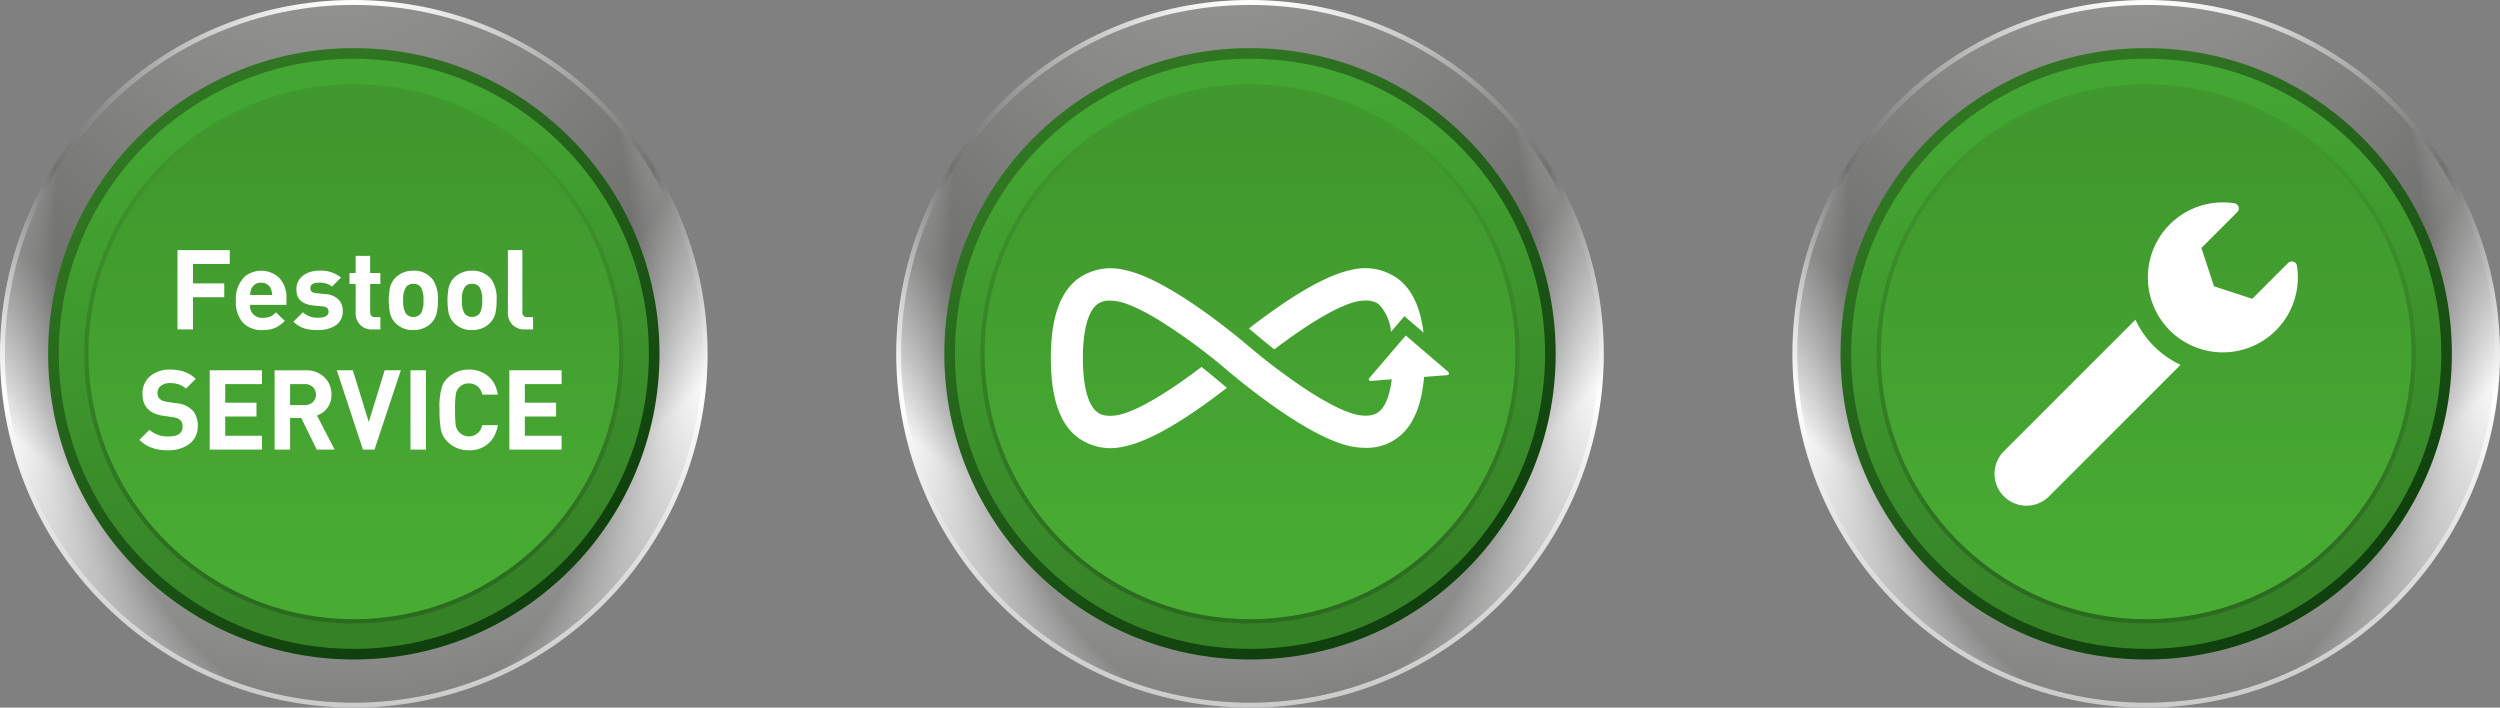 <?xml version="1.0" encoding="UTF-8"?> <svg xmlns="http://www.w3.org/2000/svg" xmlns:xlink="http://www.w3.org/1999/xlink" viewBox="0 0 362.643 102.643"><rect x="0" y="0" width="362.643" height="102.643" fill="#808080" stroke="none"/><defs><radialGradient id="f3c41174-96b1-483a-9185-60336ed93f4a" cx="51.322" cy="51.322" fy="-18.371" r="90.29" gradientUnits="userSpaceOnUse"><stop offset="0.111" stop-color="#fff"></stop><stop offset="0.49" stop-color="#717170"></stop><stop offset="0.653" stop-color="#fff"></stop><stop offset="0.866" stop-color="#929291"></stop></radialGradient><radialGradient id="e7726d30-564c-449a-af2b-d85176a22ff4" cx="50.32" cy="42.201" fx="43.527" fy="-54.482" r="125.258" gradientUnits="userSpaceOnUse"><stop offset="0.174" stop-color="#fff"></stop><stop offset="0.49" stop-color="#717170"></stop><stop offset="0.602" stop-color="#fff"></stop><stop offset="0.74" stop-color="#929291"></stop></radialGradient><radialGradient id="bafcb620-44c2-4172-9b76-3e6bec5fd3ef" cx="50.32" cy="42.201" fy="33.991" r="63.148" gradientTransform="translate(-4.097 -22.838) rotate(-3.521) scale(1 1.617)" gradientUnits="userSpaceOnUse"><stop offset="0.664" stop-color="#717170" stop-opacity="0.7"></stop><stop offset="0.874" stop-color="#fff" stop-opacity="0"></stop></radialGradient><linearGradient id="b91f7151-017e-4dd4-b01f-720a81936191" x1="32.206" y1="18.212" x2="70.794" y2="85.049" gradientUnits="userSpaceOnUse"><stop offset="0" stop-color="#307622"></stop><stop offset="1" stop-color="#0f400d"></stop></linearGradient><linearGradient id="b7ec06f4-35ec-4e4d-96a5-7b9f1ccf939c" x1="44.913" y1="14.978" x2="57.85" y2="88.344" gradientUnits="userSpaceOnUse"><stop offset="0" stop-color="#44a632"></stop><stop offset="1" stop-color="#358126"></stop></linearGradient><linearGradient id="a8fa01e8-c714-4cfa-a1a2-e1eb08588cf5" x1="51.322" y1="17.609" x2="51.322" y2="85.664" gradientUnits="userSpaceOnUse"><stop offset="0" stop-color="#40992e"></stop><stop offset="1" stop-color="#2b6b1f"></stop></linearGradient><linearGradient id="f3a95a8d-6998-495b-8375-d1da8752d6f7" x1="51.322" y1="18.14" x2="51.322" y2="85.123" gradientUnits="userSpaceOnUse"><stop offset="0" stop-color="#40972d"></stop><stop offset="1" stop-color="#48ac33"></stop></linearGradient><radialGradient id="b4f291fa-a64f-484f-b732-36ac4fee35cf" cx="181.322" cy="51.322" r="90.29" xlink:href="#f3c41174-96b1-483a-9185-60336ed93f4a"></radialGradient><radialGradient id="f0f96ea8-ca18-4e52-ab2a-e89ba5a8c63d" cx="180.32" cy="42.201" fx="173.527" fy="-54.482" r="125.258" xlink:href="#e7726d30-564c-449a-af2b-d85176a22ff4"></radialGradient><radialGradient id="f9d85567-513e-4278-8d27-6a54952d26d2" cx="180.32" cy="42.201" fy="33.991" r="63.148" gradientTransform="translate(-3.851 -14.855) rotate(-3.521) scale(1 1.617)" xlink:href="#bafcb620-44c2-4172-9b76-3e6bec5fd3ef"></radialGradient><linearGradient id="e6fa8e62-34a4-408b-bc8b-a86b57c4d922" x1="162.206" y1="18.212" x2="200.794" y2="85.049" xlink:href="#b91f7151-017e-4dd4-b01f-720a81936191"></linearGradient><linearGradient id="a2964aff-4924-478e-a277-5175aa543832" x1="174.913" y1="14.978" x2="187.85" y2="88.344" xlink:href="#b7ec06f4-35ec-4e4d-96a5-7b9f1ccf939c"></linearGradient><linearGradient id="b2481c59-92d8-4d79-9c34-5cd5a43ba348" x1="181.322" y1="17.609" x2="181.322" y2="85.664" xlink:href="#a8fa01e8-c714-4cfa-a1a2-e1eb08588cf5"></linearGradient><linearGradient id="f404a5b7-3312-4f74-ab81-ef01fb34f8a8" x1="181.322" y1="18.14" x2="181.322" y2="85.123" xlink:href="#f3a95a8d-6998-495b-8375-d1da8752d6f7"></linearGradient><radialGradient id="b2660f89-4bea-4738-a173-1590c24d0a56" cx="311.322" cy="51.322" r="90.29" xlink:href="#f3c41174-96b1-483a-9185-60336ed93f4a"></radialGradient><radialGradient id="b391e255-9886-492d-8a5c-eeace774b30c" cx="310.32" cy="42.201" fx="303.527" r="125.258" xlink:href="#e7726d30-564c-449a-af2b-d85176a22ff4"></radialGradient><radialGradient id="a3b4b246-d5ef-4a61-92a8-b96368e8b9f1" cx="310.32" cy="42.201" r="63.148" gradientTransform="translate(-3.606 -6.872) rotate(-3.521) scale(1 1.617)" xlink:href="#bafcb620-44c2-4172-9b76-3e6bec5fd3ef"></radialGradient><linearGradient id="f8344937-7020-45f7-9c03-aef855973465" x1="292.206" y1="18.212" x2="330.794" y2="85.049" xlink:href="#b91f7151-017e-4dd4-b01f-720a81936191"></linearGradient><linearGradient id="a9b49508-3a38-44cc-865c-354878f9ebfa" x1="304.913" y1="14.978" x2="317.85" y2="88.344" xlink:href="#b7ec06f4-35ec-4e4d-96a5-7b9f1ccf939c"></linearGradient><linearGradient id="a4b0d1ad-7c91-4895-8977-a18b3a06f285" x1="311.322" y1="17.609" x2="311.322" y2="85.664" xlink:href="#a8fa01e8-c714-4cfa-a1a2-e1eb08588cf5"></linearGradient><linearGradient id="aea78abe-87c8-4f1d-bfa5-63d86510956e" x1="311.322" y1="18.14" x2="311.322" y2="85.123" xlink:href="#f3a95a8d-6998-495b-8375-d1da8752d6f7"></linearGradient></defs><title>festool-service-ikone</title><g id="a49ac7e2-fcc6-4b38-bec7-60dd8e1d7f3f" data-name="Layer 2"><g id="b8df33dc-8438-4ee3-aa5c-c411e14cc772" data-name="Layer 1"><g id="e2c43131-e383-4d2e-8402-335415f30829" data-name="Festool button"><circle cx="51.322" cy="51.322" r="51.322" fill="url(#f3c41174-96b1-483a-9185-60336ed93f4a)"></circle><circle cx="51.322" cy="51.322" r="50.603" fill="url(#e7726d30-564c-449a-af2b-d85176a22ff4)"></circle><circle cx="51.322" cy="51.322" r="50.603" fill="url(#bafcb620-44c2-4172-9b76-3e6bec5fd3ef)"></circle><circle cx="51.322" cy="51.322" r="44.342" fill="url(#b91f7151-017e-4dd4-b01f-720a81936191)"></circle><circle cx="51.322" cy="51.322" r="42.802" fill="url(#b7ec06f4-35ec-4e4d-96a5-7b9f1ccf939c)"></circle><circle cx="51.322" cy="51.322" r="39.107" fill="url(#a8fa01e8-c714-4cfa-a1a2-e1eb08588cf5)"></circle><circle cx="51.322" cy="51.322" r="38.491" fill="url(#f3a95a8d-6998-495b-8375-d1da8752d6f7)"></circle></g><g id="a506f634-2d99-43b7-a4fa-937d3ce8b53b" data-name="Festool SERVICE"><polygon points="33.327 38.286 27.994 38.286 27.994 41.11 32.529 41.11 32.529 43.114 27.994 43.114 27.994 47.783 25.746 47.783 25.746 36.282 33.327 36.282 33.327 38.286" fill="#fff"></polygon><path d="M41.549,44.226H36.28a1.713,1.713,0,0,0,1.9,1.877A2.409,2.409,0,0,0,39.4,45.82a3.176,3.176,0,0,0,.632-.513l1.278,1.246a5.306,5.306,0,0,1-1.152.892,4.358,4.358,0,0,1-2.027.433,3.729,3.729,0,0,1-2.934-1.112,4.549,4.549,0,0,1-.979-3.155,4.489,4.489,0,0,1,1.255-3.463,3.795,3.795,0,0,1,4.969.1,4.1,4.1,0,0,1,1.112,3.037ZM39.483,42.79a2.533,2.533,0,0,0-.158-.8,1.4,1.4,0,0,0-1.443-.971,1.424,1.424,0,0,0-1.468,1.018,2.817,2.817,0,0,0-.134.757Z" fill="#fff"></path><path d="M48.172,41.567A2.908,2.908,0,0,0,46.278,41q-1.262,0-1.262.82,0,.63.876.709l1.325.135a2.851,2.851,0,0,1,1.988.891,2.329,2.329,0,0,1,.513,1.554,2.4,2.4,0,0,1-1.262,2.232,4.758,4.758,0,0,1-2.415.538,6.631,6.631,0,0,1-1.782-.206,4.15,4.15,0,0,1-1.7-1L43.936,45.3a3.133,3.133,0,0,0,2.2.789q1.53,0,1.53-.892,0-.669-.883-.757l-1.326-.126Q43,44.069,43,42a2.431,2.431,0,0,1,1.033-2.084,3.947,3.947,0,0,1,2.344-.646,4.529,4.529,0,0,1,3.084.986Z" fill="#fff"></path><path d="M55.175,47.784H54.032a2.279,2.279,0,0,1-2.438-2.407V41.205H50.7V39.6h.892V37.118h2.1V39.6h1.482v1.6H53.693v4.039c0,.509.241.765.725.765h.757Z" fill="#fff"></path><path d="M59.945,39.272a3.351,3.351,0,0,1,2.91,1.389,4.972,4.972,0,0,1,.663,2.887,7.821,7.821,0,0,1-.19,1.941,3.089,3.089,0,0,1-1.215,1.75,3.642,3.642,0,0,1-2.168.639,3.424,3.424,0,0,1-2.595-1.033,3.1,3.1,0,0,1-.766-1.356,9.725,9.725,0,0,1,0-3.826,3.11,3.11,0,0,1,1.23-1.76,3.548,3.548,0,0,1,2.131-.631m.007,1.893a1.3,1.3,0,0,0-.97.371,3,3,0,0,0-.489,2.043,3.347,3.347,0,0,0,.386,1.925,1.439,1.439,0,0,0,2.2-.063,3.548,3.548,0,0,0,.34-1.855,3.356,3.356,0,0,0-.387-1.939,1.3,1.3,0,0,0-1.081-.482" fill="#fff"></path><path d="M68.462,39.272a3.351,3.351,0,0,1,2.91,1.389,4.972,4.972,0,0,1,.663,2.887,7.821,7.821,0,0,1-.19,1.941,3.089,3.089,0,0,1-1.215,1.75,3.644,3.644,0,0,1-2.168.639,3.424,3.424,0,0,1-2.595-1.033,3.1,3.1,0,0,1-.766-1.356,9.776,9.776,0,0,1,0-3.826,3.1,3.1,0,0,1,1.23-1.76,3.548,3.548,0,0,1,2.131-.631m.007,1.893a1.3,1.3,0,0,0-.97.371,3,3,0,0,0-.489,2.043A3.355,3.355,0,0,0,67.4,45.5a1.439,1.439,0,0,0,2.2-.063,3.548,3.548,0,0,0,.34-1.855,3.364,3.364,0,0,0-.387-1.939,1.3,1.3,0,0,0-1.081-.482" fill="#fff"></path><path d="M77.326,47.784h-1.2a2.35,2.35,0,0,1-1.862-.751,2.375,2.375,0,0,1-.592-1.656v-9.1h2.1v8.962a.666.666,0,0,0,.741.765h.813Z" fill="#fff"></path><path d="M26.98,56.364a3.3,3.3,0,0,0-2.272-.788,2.013,2.013,0,0,0-1.475.481,1.306,1.306,0,0,0-.386.962q0,1.082,1.4,1.278l1.357.2a3.664,3.664,0,0,1,2.437,1.145,3.355,3.355,0,0,1,.647,2.152,3.131,3.131,0,0,1-1.333,2.691,5.114,5.114,0,0,1-3.037.828,6.358,6.358,0,0,1-2.683-.512,5.315,5.315,0,0,1-1.412-1l1.452-1.459a3.894,3.894,0,0,0,2.753.97q2.067,0,2.067-1.443c0-.774-.458-1.222-1.372-1.35l-1.4-.2q-3.052-.425-3.053-3.178a3.281,3.281,0,0,1,.939-2.423,4.264,4.264,0,0,1,3.139-1.1,5.638,5.638,0,0,1,2.415.482,4.837,4.837,0,0,1,1.231.859Z" fill="#fff"></path><polygon points="38.001 65.215 30.42 65.215 30.42 53.714 38.001 53.714 38.001 55.717 32.669 55.717 32.669 58.415 37.204 58.415 37.204 60.419 32.669 60.419 32.669 63.211 38.001 63.211 38.001 65.215" fill="#fff"></polygon><path d="M48.541,65.215h-2.6L43.7,60.633H42.08v4.582H39.832v-11.5h4.512a3.708,3.708,0,0,1,2.745,1.042,3.359,3.359,0,0,1,.987,2.477,3.047,3.047,0,0,1-2.1,3.028Zm-6.461-6.46H44.2a1.655,1.655,0,0,0,1.214-.45,1.576,1.576,0,0,0,0-2.138,1.659,1.659,0,0,0-1.214-.449H42.08Z" fill="#fff"></path><polygon points="58.146 53.714 54.329 65.215 52.648 65.215 48.854 53.714 51.181 53.714 53.492 61.207 55.804 53.714 58.146 53.714" fill="#fff"></polygon><rect x="59.546" y="53.714" width="2.248" height="11.501" fill="#fff"></rect><path d="M72.226,61.673a5.3,5.3,0,0,1-.812,2.035,3.978,3.978,0,0,1-3.408,1.6,4.2,4.2,0,0,1-3.116-1.261,3.355,3.355,0,0,1-.932-1.727,15.347,15.347,0,0,1-.2-2.857,9.913,9.913,0,0,1,.434-3.613,3.741,3.741,0,0,1,1.239-1.435,4.253,4.253,0,0,1,2.571-.8,4.183,4.183,0,0,1,2.808.953,3.91,3.91,0,0,1,1.026,1.358,6.592,6.592,0,0,1,.386,1.317H69.947a1.91,1.91,0,0,0-1.941-1.625,1.808,1.808,0,0,0-1.428.6,1.937,1.937,0,0,0-.466.971,16.066,16.066,0,0,0-.1,2.216,17.419,17.419,0,0,0,.1,2.32,1.948,1.948,0,0,0,3.835-.056Z" fill="#fff"></path><polygon points="81.463 65.215 73.883 65.215 73.883 53.714 81.463 53.714 81.463 55.717 76.131 55.717 76.131 58.415 80.666 58.415 80.666 60.419 76.131 60.419 76.131 63.211 81.463 63.211 81.463 65.215" fill="#fff"></polygon></g><g id="ab19fb64-a85a-4baa-8ad5-f7bb68aa0eb6" data-name="Festool button"><circle cx="181.322" cy="51.322" r="51.322" fill="url(#b4f291fa-a64f-484f-b732-36ac4fee35cf)"></circle><circle cx="181.322" cy="51.322" r="50.603" fill="url(#f0f96ea8-ca18-4e52-ab2a-e89ba5a8c63d)"></circle><circle cx="181.322" cy="51.322" r="50.603" fill="url(#f9d85567-513e-4278-8d27-6a54952d26d2)"></circle><circle cx="181.322" cy="51.322" r="44.342" fill="url(#e6fa8e62-34a4-408b-bc8b-a86b57c4d922)"></circle><circle cx="181.322" cy="51.322" r="42.802" fill="url(#a2964aff-4924-478e-a277-5175aa543832)"></circle><circle cx="181.322" cy="51.322" r="39.107" fill="url(#b2481c59-92d8-4d79-9c34-5cd5a43ba348)"></circle><circle cx="181.322" cy="51.322" r="38.491" fill="url(#f404a5b7-3312-4f74-ab81-ef01fb34f8a8)"></circle></g><path d="M184.848,50.681c3.754-2.857,8.886-6.323,12.111-6.979,2.068-.371,2.849.28,3.106.5a6.525,6.525,0,0,1,1.713,3.927l1.939-2.264,2.775,2.377c-.442-3.543-1.581-6.048-3.45-7.608a8.081,8.081,0,0,0-6.935-1.5l-.04.007c-2.886.578-6.817,2.633-11.686,6.113-1.186.847-2.28,1.674-3.213,2.4.72.59,1.16.969,1.221,1.021.019.017.979.84,2.459,2" fill="#fff"></path><path d="M210.12,53.976l-6.2-5.31-5.313,6.2a.238.238,0,0,0,.2.392l3.079-.238c-.282,2.286-.9,3.905-1.818,4.669-.257.215-1.038.865-3.1.5l-.022-.006c-.117-.023-.233-.051-.353-.082l-.03-.007c-.12-.031-.244-.067-.368-.105l-.055-.017c-.122-.038-.248-.078-.375-.124l-.056-.019c-.131-.046-.262-.1-.4-.147l-.032-.013c-.288-.112-.585-.24-.888-.377l-.007,0q-.23-.106-.461-.217l-.019-.01c-.158-.076-.315-.154-.475-.236h0a44.313,44.313,0,0,1-4.059-2.4,88.319,88.319,0,0,1-8.275-6.236c-.114-.1-2.815-2.419-6.326-4.929q-2.849-2.035-5.259-3.416l-.028-.015q-.526-.3-1.031-.571l-.022-.012c-.159-.085-.319-.167-.475-.247l-.034-.018q-.48-.248-.941-.464l-.065-.031c-.146-.066-.289-.133-.43-.2l-.015-.006c-.149-.066-.3-.129-.442-.19l-.059-.025c-.122-.051-.244-.1-.364-.148-.027-.012-.054-.021-.08-.033-.273-.107-.537-.2-.8-.291l-.1-.031c-.106-.036-.211-.068-.316-.1l-.068-.023c-.124-.036-.244-.072-.364-.1l-.08-.021c-.095-.025-.189-.05-.282-.073l-.1-.023c-.115-.026-.231-.051-.341-.074l-.042-.007a8.087,8.087,0,0,0-6.935,1.5c-2.463,2.057-3.661,5.758-3.661,11.314s1.2,9.259,3.661,11.314a8.084,8.084,0,0,0,6.935,1.5l.042-.008c2.884-.577,6.815-2.632,11.685-6.112,1.187-.848,2.281-1.675,3.212-2.4-.724-.593-1.166-.974-1.221-1.019-.021-.019-.979-.842-2.459-2.006-3.754,2.857-8.886,6.324-12.111,6.979-2.068.371-2.849-.28-3.106-.495-1.284-1.073-1.991-3.823-1.991-7.747s.707-6.674,1.991-7.747a2.763,2.763,0,0,1,1.948-.607,6.48,6.48,0,0,1,1.155.112l.032.006c.082.017.164.036.248.057.024.006.049.011.074.019.093.023.187.048.282.074l.009,0c.1.029.2.059.3.094l.071.022c.091.031.183.061.276.1l.038.013c.109.04.217.08.328.124l.049.019c.1.038.2.08.3.122l.046.019c.232.1.47.2.712.316l.034.017c.248.116.5.24.755.37l.009.005c.785.4,1.6.865,2.423,1.368h0a84.724,84.724,0,0,1,9.882,7.257c.112.1,2.815,2.421,6.326,4.93q2.391,1.709,4.474,2.954l0,0q.98.585,1.889,1.07l.029.015c.4.21.783.406,1.16.587l.025.013c.182.088.362.17.537.252l.057.025c.35.158.693.3,1.025.434l.059.023c.16.061.316.12.47.175l.074.027q.236.083.463.158l0,0c.149.047.295.091.44.133.025.008.05.015.076.021.139.04.277.076.412.11l.078.018c.139.034.276.064.409.091l.04.008a11.3,11.3,0,0,0,2.029.192,7.423,7.423,0,0,0,4.908-1.688c2.039-1.7,3.208-4.529,3.551-8.6l3.389-.261a.24.24,0,0,0,.137-.42" fill="#fff"></path><g id="a244899a-45dd-45ac-9b91-225169a226d3" data-name="Festool button"><circle cx="311.322" cy="51.322" r="51.322" fill="url(#b2660f89-4bea-4738-a173-1590c24d0a56)"></circle><circle cx="311.322" cy="51.322" r="50.603" fill="url(#b391e255-9886-492d-8a5c-eeace774b30c)"></circle><circle cx="311.322" cy="51.322" r="50.603" fill="url(#a3b4b246-d5ef-4a61-92a8-b96368e8b9f1)"></circle><circle cx="311.322" cy="51.322" r="44.342" fill="url(#f8344937-7020-45f7-9c03-aef855973465)"></circle><circle cx="311.322" cy="51.322" r="42.802" fill="url(#a9b49508-3a38-44cc-865c-354878f9ebfa)"></circle><circle cx="311.322" cy="51.322" r="39.107" fill="url(#a4b0d1ad-7c91-4895-8977-a18b3a06f285)"></circle><circle cx="311.322" cy="51.322" r="38.491" fill="url(#aea78abe-87c8-4f1d-bfa5-63d86510956e)"></circle></g><path d="M312.453,50.229a13.568,13.568,0,0,1-2.692-3.855l-19.082,19.08A4.628,4.628,0,0,0,297.224,72L316.308,52.92a13.6,13.6,0,0,1-3.855-2.691" fill="#fff"></path><path d="M331.909,38.144l-5.2,5.2-5.556-1.819-1.821-5.556,5.2-5.2a.756.756,0,0,0-.4-1.28,10.879,10.879,0,1,0,9.057,9.061.759.759,0,0,0-1.284-.4" fill="#fff"></path></g></g></svg> 